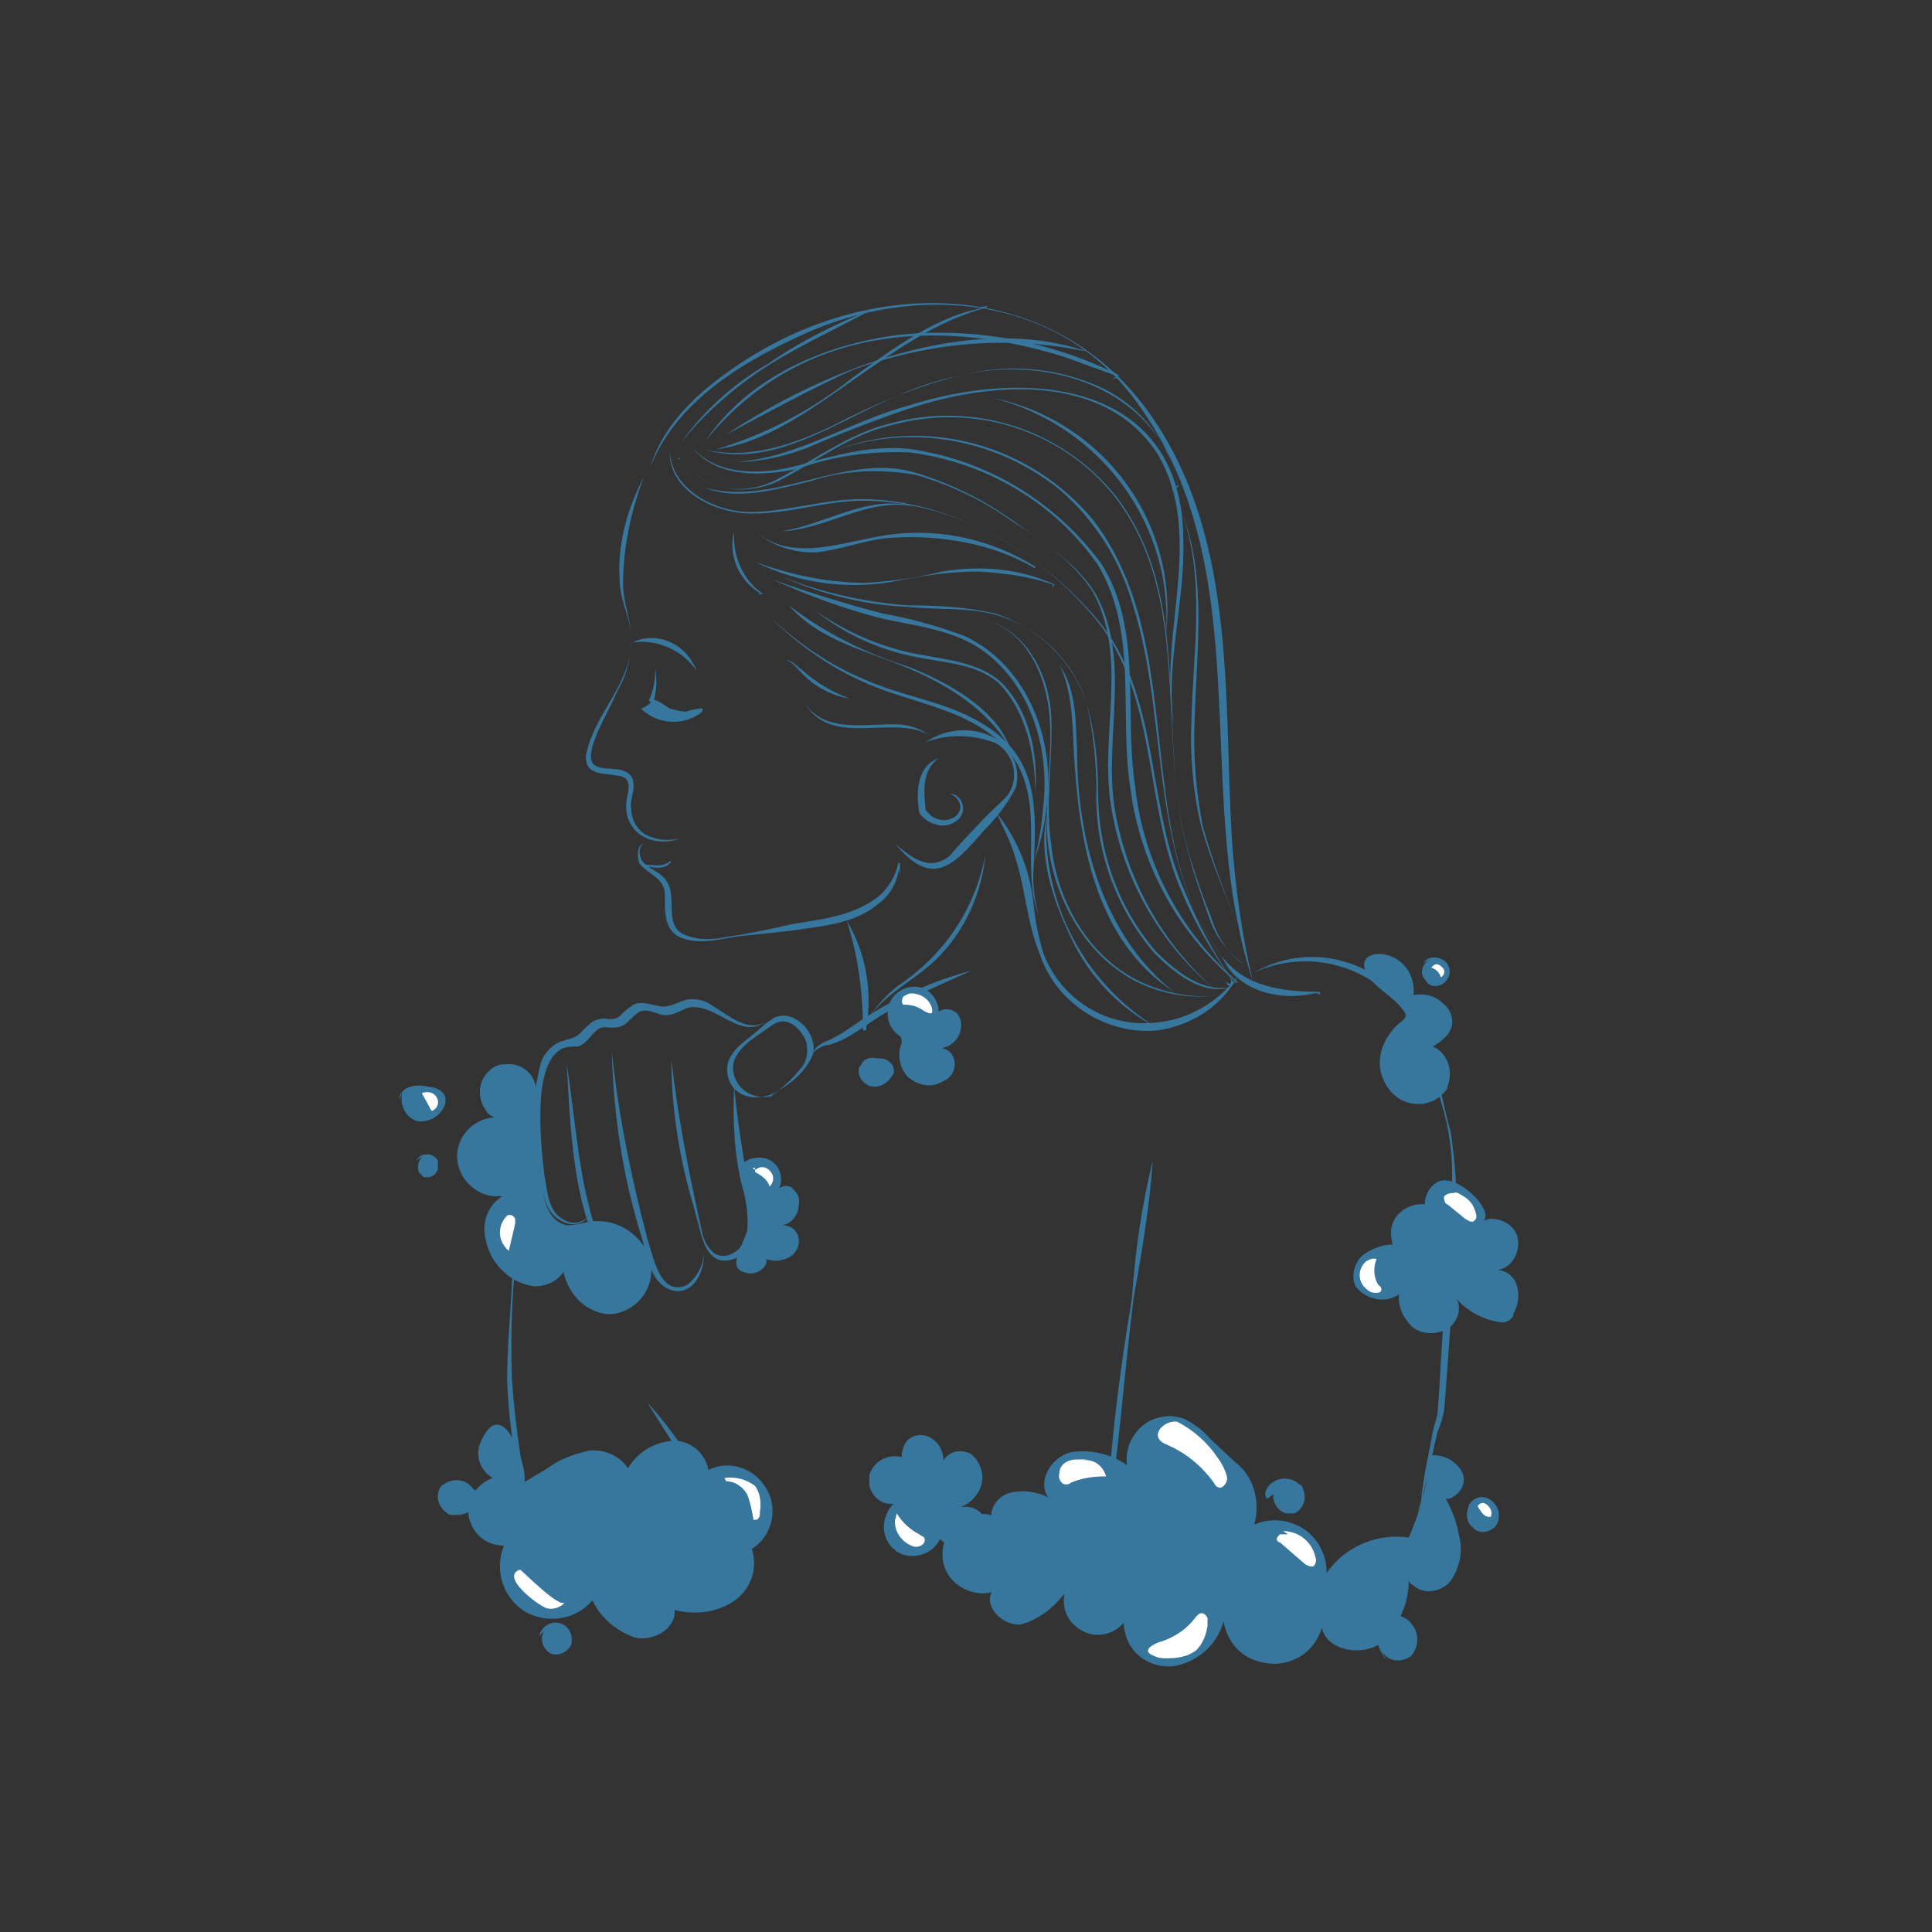 <?xml version="1.0" encoding="utf-8"?>
<!-- Generator: Adobe Illustrator 23.1.0, SVG Export Plug-In . SVG Version: 6.00 Build 0)  -->
<svg version="1.1" id="Calque_1" xmlns="http://www.w3.org/2000/svg" xmlns:xlink="http://www.w3.org/1999/xlink" x="0px" y="0px"
	 width="120px" height="120px" viewBox="0 0 120 120" style="enable-background:new 0 0 120 120;" xml:space="preserve">
<rect x="0" y="0" width="120" height="120" fill="#333333" stroke="none"/>
<style type="text/css">
	.st0{fill:#37769D;}
	.st1{fill:#FFFFFF;}
</style>
<path class="st0" d="M40,29.6c-0.8,2.1-1.3,4.4-1.3,6.7c0,1.1,0.5,2.2,0.5,3.4c0,1.2-0.3,2.3-0.9,3.3c-0.3,0.9-2.2,3.8-1.4,4.5
	c0.4,0.3,1,0.2,1.6,0.3c0.4,0.1,0.7,0.3,0.8,0.6c0.2,0.7-0.2,1.2-0.1,1.8c0,0.8,0.5,1.6,1.3,1.8c0.5,0.2,1.1,0.2,1.7,0.1l0,0
	c-0.9,0.3-1.8,0.2-2.5-0.3c-0.5-0.4-0.8-1-0.8-1.6c-0.1-0.7,0.6-1.8-0.4-2s-2.2,0-2.1-1.3c0.5-2.6,2.9-4.5,2.8-7.2
	c0-1.2-0.6-2.2-0.7-3.4C38.3,34,38.9,31.7,40,29.6z"/>
<path class="st0" d="M40,52.4c-0.4,0.2-0.3,0.8-0.1,1.1c0.4,0.5,1.3,0.7,1.6,1.4c0.5,1-0.2,2.5,0.9,3.1c0.8,0.4,1.8,0.4,2.7,0.2
	c1.4-0.2,2.8-0.5,4.1-0.8c1.8-0.3,3.7-0.5,5.2-1.6c0.7-0.5,1.2-1.3,1.4-2.2h0.1v0.8l0,0l-0.1-0.8h0.1c-0.1,1-0.5,1.9-1.3,2.5
	c-1.5,1.3-3.5,1.4-5.4,1.7c-0.9,0.1-1.8,0.2-2.8,0.3c-1.4,0.1-2.8,0.7-4.2,0.1c-1-0.5-0.9-1.7-0.9-2.6c0-1.1-1.1-1.3-1.6-2
	C39.6,53.3,39.5,52.5,40,52.4L40,52.4L40,52.4z"/>
<path class="st0" d="M52.6,57.2c1.2,2,1.6,4.4,1.2,6.7h-0.2c0.1-0.3,0.1-0.7,0.2-1c0,0.3,0,0.7,0,1.1h-0.2
	C53.6,61.6,53.3,59.4,52.6,57.2L52.6,57.2z"/>
<path class="st0" d="M60.3,60.3c-1.7,0.8-3.5,1.5-5.1,2.5c-1.3,0.7-2.3,1.7-3.7,2.1c-0.3,0-0.7,0.2-0.9,0.4c-0.1,0.1-0.1,0.2,0,0.3
	c-0.1-0.1-0.1-0.3,0-0.4c0.2-0.3,0.6-0.5,0.9-0.6c0.4-0.2,0.8-0.4,1.2-0.7l1.2-0.8C55.8,61.9,58,60.9,60.3,60.3z"/>
<path class="st0" d="M57.5,46.1c1.3-0.9,3-1,4.4-0.2c1,0.7,1.5,1.8,1.2,3c-0.5,1-1.2,1.9-2,2.7c-1.9,2.2-3.2,3.6-5.5,0.8l0,0
	c0.8,0.7,1.8,1.5,2.8,1.1c0.3-0.1,0.6-0.3,0.8-0.6c1-1.1,2-2.2,3.1-3.2c0.9-0.8,0.9-2.2,0.1-3.1c-0.2-0.2-0.4-0.4-0.7-0.5
	C60.3,45.6,58.8,45.6,57.5,46.1L57.5,46.1L57.5,46.1z"/>
<path class="st0" d="M58.3,47.1c-1.1,0.8-0.9,2.1-0.8,3.3v-0.1c0.4,0.6,1.1,0.8,1.7,0.5c0.4-0.2,0.6-0.7,0.3-1.1
	c-0.1-0.2-0.3-0.3-0.5-0.4c0.4,0,0.7,0.3,0.8,0.7c0.2,0.9-0.9,1.5-1.7,1.2c-0.4-0.1-0.8-0.4-1-0.7C56.9,49.3,56.9,47.6,58.3,47.1
	L58.3,47.1z"/>
<path class="st0" d="M61.9,50.5c1.3,1.6,2.1,3.6,2.3,5.7c0.1,1,0.3,2,0.6,3c1.1,2.9,4,4.7,7.1,4.3c2-0.2,3.8-1.3,5-2.9
	c-1,1.9-2.9,3.1-5,3.4c-3.2,0.3-6.3-1.7-7.3-4.7c-0.8-1.9-0.9-4-1.5-5.9C62.8,52.3,62.3,51.4,61.9,50.5L61.9,50.5L61.9,50.5z"/>
<path class="st0" d="M40.4,29c0.9-3,3.5-5.1,6-6.7c8-5.1,18.8-5,24.8,3.1C76.8,33,76,43,76.5,51.9c0.2,3,0.6,6,1.3,9
	c-0.5-1.5-0.8-2.9-1.1-4.5c-1.8-10.3,0.6-21.9-5.8-31c-4.6-6.8-13.2-7.9-20.4-4.9C46.6,22.2,42.1,24.7,40.4,29L40.4,29z"/>
<path class="st0" d="M50,43.7c1.3,1.9,3.9,1.2,5.8,1.3c0.7,0,1.4,0.3,2,0.7C55.5,44.3,51.7,46.5,50,43.7L50,43.7z"/>
<path class="st0" d="M39.3,39.9c1.4-0.7,3.1,0,3.8,1.4c0.1,0.1,0.1,0.3,0.2,0.4C42.4,40.4,40.9,39.7,39.3,39.9z"/>
<path class="st0" d="M40.7,41.5c0.1,0.7,0.1,1.4-0.1,2v-0.1c0.8,0.8,2,1,3,0.7v0.1l-0.8,0.1l0.7-0.2v0.1c-1.1,0.5-2.4,0.2-3.2-0.7
	C40.6,42.9,40.7,42.2,40.7,41.5L40.7,41.5z"/>
<path class="st0" d="M39.8,44c1,1,2.6,1.1,3.7,0.3c0.1-0.1,0.2-0.2,0.1-0.3c-0.3,0-0.7,0.1-1,0.2c-0.3,0-0.7-0.1-1-0.2
	c-0.2-0.1-0.7-0.5-0.9-0.5S40.1,44,39.8,44z"/>
<path class="st0" d="M39.9,53.7c0.6,0,1.2,0.2,1.7-0.2h0.1l-0.2,0.2l0.1-0.2h0.1C41.3,54.1,40.4,53.9,39.9,53.7L39.9,53.7z"/>
<path class="st0" d="M48.4,67.7c-1.1,0.8-2.9,0.6-3.2-0.9s1.3-2.2,2.1-3c0.2-0.2,0.5-0.4,0.8-0.6c1.4-0.6,2.9,1.3,2.3,2.5
	C50,66.5,49.3,67.2,48.4,67.7L48.4,67.7z M48.4,67.7c0.5-0.4,0.9-0.8,1.3-1.3c0.4-0.4,0.5-1,0.4-1.6c-0.2-0.7-1-1.6-1.8-1.3
	c-0.3,0.1-0.5,0.3-0.8,0.5c-0.9,0.6-2.3,1.5-1.9,2.8c0.3,1,1.3,1.5,2.3,1.3C48.1,67.9,48.3,67.8,48.4,67.7L48.4,67.7z"/>
<path class="st0" d="M47.5,63.5c-1.6,1.1-3.1-1.3-4.8-0.9c-0.5,0.2-1.1,0.6-1.7,0.4c-0.6-0.2-1.1-0.4-1.5,0
	c-0.4,0.3-0.6,0.7-1.1,0.8c-0.5,0.1-0.9-0.1-1.2,0.1c-0.5,0.3-0.7,0.9-1.3,1.1C35.5,65,35.3,65,35,65.1c-2,0.8-1.4,6-1.2,7.8
	c0.2,1,0.2,2.4,1.3,2.9c0.5,0.3,1.2,0.1,1.5-0.3c-0.3,0.5-1,0.7-1.6,0.4c-1.2-0.5-1.3-1.9-1.5-3c-0.5-2.3-0.5-4.7,0.1-6.9
	c0.2-0.6,0.7-1.1,1.2-1.3c0.6-0.2,1-0.2,1.4-0.7c0.2-0.2,0.4-0.4,0.7-0.6c0.3-0.1,0.6-0.2,0.9-0.1c0.2,0,0.5,0,0.7-0.2
	c0.2-0.2,0.4-0.4,0.7-0.6c0.5-0.4,1.2-0.1,1.8,0c0.5,0.1,1-0.2,1.6-0.4c0.6-0.1,1.2,0,1.7,0.4C45.3,63.1,46.4,64.1,47.5,63.5
	L47.5,63.5z"/>
<path class="st0" d="M35.2,66.1c0.4,2.5,0.6,5.1,1.1,7.6c0.4,1.7,1,5.3,3.4,4.8c0.3-0.1,0.5-0.3,0.7-0.6c-0.1,0.3-0.3,0.6-0.6,0.7
	C35.5,79.8,35.4,68.8,35.2,66.1z"/>
<path class="st0" d="M38,65.3c0.4,3.9,1.2,7.8,2.2,11.6c0.4,1.2,0.8,3.7,2.5,2.9c0.6-0.5,1-1.2,1-2c0.1,1.2-0.7,2.8-2.1,2.3
	c-1.2-0.5-1.4-2-1.7-3.1C38.7,73.2,38.1,69.3,38,65.3z"/>
<path class="st0" d="M41.7,65.8c0.4,3.6,1.1,7.1,1.9,10.7c0.1,0.5,0.3,0.9,0.7,1.3c0.8,0.6,1.9-0.2,2.1-1.1c0.1-1,0-2-0.3-3
	c-0.5-2-0.6-4.1-0.5-6.2c0.2,2,0.5,4.1,0.9,6.1c0.3,1,0.4,2.1,0.3,3.2c-0.2,0.8-0.9,1.5-1.8,1.5c-0.9,0-1.3-1-1.5-1.8L43.1,75
	C42.2,72,41.7,68.9,41.7,65.8L41.7,65.8z"/>
<path class="st0" d="M33.3,71.1c-0.8,0.6-0.9,1.7-0.9,2.7s-0.1,2-0.2,3c-0.4,3-0.5,5.9-0.4,8.9c0.2,3,0.7,5.9,1.2,8.8l0,0
	c-0.9-2.9-1.4-5.8-1.5-8.8c0-2,0.2-4,0.3-6s0.1-4,0.3-6C32.2,72.7,32.4,71.5,33.3,71.1L33.3,71.1L33.3,71.1z"/>
<path class="st0" d="M40.2,87.1c1.9,2.1,3.5,4.6,4.7,7.2C43.2,91.9,41.7,89.5,40.2,87.1z"/>
<path class="st0" d="M75.9,59.4c1.4,1.9,3.8,2.2,6,2.2c0,0,0.1,0,0.1,0.1c0,0.1-0.1,0.1-0.1,0s0.1,0,0,0c0,0-0.2,0-0.3,0
	C79.6,62.2,76.8,61.6,75.9,59.4L75.9,59.4z"/>
<path class="st0" d="M77.9,60.4c3.3-1.9,7.5-0.9,9.7,2.3c1.5,2.3,1.8,5.1,2.5,7.6c0.4,2.6,0.5,5.3,0.2,8c-0.1,2.6-0.3,5.4-0.5,8
	l-0.1,1.3c-0.1,0.4-0.2,0.9-0.4,1.3c-0.2,0.8-0.7,3.1-0.9,3.9c0,0.5-0.2,0.9-0.5,1.2l0,0c0.3-0.3,0.4-0.8,0.4-1.2l0.2-1.3l0.5-2.6
	c0.1-0.5,0.3-0.9,0.3-1.3l0.1-1.3c0.2-4.4,0.7-8.9,0.8-13.3c0-1.8-0.3-3.5-0.9-5.2c-0.4-1.7-1.1-3.4-2-4.9
	C85.1,59.9,81.2,58.9,77.9,60.4L77.9,60.4z"/>
<path class="st0" d="M53.9,63.3c0.6-0.9,1.3-1.7,2.2-2.3c2.7-1.9,4.5-4.7,5.1-7.9L61,53.3l0.2-0.2c-0.2,2.2-1.1,4.3-2.5,5.9
	C57.3,60.7,55.1,61.5,53.9,63.3L53.9,63.3z"/>
<path class="st0" d="M71.6,72.1c-0.2,2.9-0.7,5.8-1.2,8.6c-0.6,4.8-0.9,9.6-1.7,14.4l0,0c0.2-4.8,0.8-9.7,1.6-14.4
	C70.5,77.8,70.9,74.9,71.6,72.1L71.6,72.1z"/>
<path class="st0" d="M41.6,28c0.1,2.4,2.8,3.8,5,3.8s4.6-0.8,6.9-0.8c5.7,0,11.5,3.5,15,7.9c3.6,4.8,2.7,11.2,5.1,16.5
	c0.8,1.9,1.7,3.7,2.9,5.4c0.1,0.1,0.1,0.3-0.1,0.4c-0.2,0.1-0.3-0.3-0.1-0.3l0,0c-0.2,0,0,0.3,0.1,0.2c0.1-0.1,0.1-0.2,0-0.4
	c-1.2-1.7-2.2-3.4-3-5.3c-2.3-5.3-1.5-11.7-5-16.5c-3.5-4.5-9-7.8-14.8-7.8c-2.3,0-4.5,0.8-6.9,0.8S41.5,30.4,41.6,28L41.6,28z"/>
<path class="st0" d="M46.5,32.6c2.4,2.6,5.8,1,8.8,0.6c3.1-0.4,6.3,0.3,9,2h0.1h-0.1l-0.6,0.3l0,0l0.6-0.3v0.1
	c-1.4-0.8-2.8-1.3-4.3-1.6c-1.5-0.3-3.1-0.4-4.6-0.3c-1.6,0.1-3,0.7-4.6,0.9C49.2,34.4,47.6,33.8,46.5,32.6L46.5,32.6z"/>
<path class="st0" d="M46.9,34.9c2.2,0.8,4.5,1.3,6.9,1.3c1.6-0.1,3.1-0.3,4.7-0.7c2.4-0.4,4.8-0.2,7,0.8c-0.1,0.2-0.3,0.3-0.5,0.3
	l0,0c0.2,0,0.4-0.1,0.4-0.3c-1.5-0.5-3-0.7-4.6-0.8c-1.6,0-3.1,0.2-4.7,0.5C53,36.7,49.7,36.3,46.9,34.9L46.9,34.9z"/>
<path class="st0" d="M47.8,38.3c1.7,1.6,3.7,3,5.9,3.9c2.2,1,4.6,1.3,6.7,2.4c4.1,2.1,4,5.2,3.8,9.3c-0.1,1.2,0.1,2.4,0.5,3.5
	c-0.2-0.6-0.4-1.1-0.5-1.7c-0.5-2.9,0.5-6.1-1.3-8.7c-2.2-3-6.2-3.2-9.4-4.7C51.5,41.4,49.5,40,47.8,38.3z"/>
<path class="st0" d="M49,37.6c2.2,1.7,4.8,3,7.4,3.8c2.5,1,5.5,2.6,6.4,5.2h-0.4l0,0h0.4c-1.3-2.4-3.8-4-6.4-5.1S50.9,39.8,49,37.6
	L49,37.6z"/>
<path class="st0" d="M48,36c2.2,0.8,4.5,1.5,6.8,2.1c1.7,0.3,3.5,0.8,5.1,1.4c3.9,1.8,5.7,6.5,5.1,10.6c-0.1,1.2-0.4,2.3-0.8,3.5
	c0.3-1.1,0.5-2.3,0.6-3.5c0.4-3.5-0.7-7.3-3.5-9.5c-1.9-1.5-4.4-1.7-6.6-2.2C52.4,37.8,50.2,37,48,36z"/>
<path class="st0" d="M48.5,35.8c2.5,1,5.2,1.6,7.9,1.8c1.8,0,3.6,0.1,5.4,0.5c2.7,0.9,4.8,2.9,5.7,5.6c0.5,1.8,0.7,3.6,0.7,5.4
	c0,3.7,1.2,7.2,3.6,10c1.2,1.2,2.9,2.6,4.7,2.2c-1.8,0.6-3.6-0.9-4.8-2.1c-2.4-2.8-3.7-6.4-3.6-10.1c0-1.8-0.2-3.6-0.6-5.4
	c-0.8-2.6-2.9-4.7-5.6-5.5c-1.8-0.5-3.6-0.3-5.4-0.5C53.7,37.6,51,36.9,48.5,35.8L48.5,35.8z"/>
<path class="st0" d="M48.8,41c0.4,0,0.7,0.4,1,0.6c0.9,0.8,1.9,1.4,3,1.8c-1.2-0.2-2.3-0.8-3.1-1.7C49.4,41.4,49.2,41.1,48.8,41
	L48.8,41z"/>
<path class="st0" d="M61.1,38.5c2.7,0.6,4.1,3.5,4.2,6.1s-0.4,5.3,0,7.9c0.4,3.9,2.8,7.7,6.6,8.9c1.2,0.4,2.6,0.6,3.9,0.4
	c-1.3,0.2-2.6,0.1-3.9-0.3c-3.9-1.2-6.3-5.1-6.8-9c-0.3-2.6,0.3-5.3,0.1-7.9C65,41.9,63.7,39.1,61.1,38.5L61.1,38.5z"/>
<path class="st0" d="M65,50.7C64.7,56,67.3,61,71.8,63.8l0,0c-2.3-1.2-4.2-3.2-5.3-5.6C65.4,55.9,64.5,53.2,65,50.7L65,50.7z"/>
<path class="st0" d="M43,27.8c1.6,1.8,4.4,1.7,6.6,1.1c2.2-0.6,4.6-1.3,7-1c4.7,0.7,8.9,3.2,11.8,7.1c2.6,4.1,1.4,9.2,2.1,13.8
	c0.5,4.7,2.8,9.1,6.4,12.2l0,0c-0.2,0.1-0.5,0.1-0.8,0l0,0c0.2,0.1,0.5,0.1,0.7,0l0,0c-3.7-3.1-6-7.4-6.6-12.1
	c-0.7-4.6,0.5-9.6-2-13.8c-2.7-3.9-7-6.4-11.7-7c-2.3-0.1-4.7,0.2-6.9,1C47.4,29.6,44.5,29.7,43,27.8L43,27.8z"/>
<path class="st0" d="M77.4,60c-1.1-0.7-1.8-1.8-2.2-3.1c-0.5-1.2-0.9-2.4-1.3-3.7c-2.2-7.3,0.3-16-4.7-22.4
	c-3.3-4.1-8.7-5.8-13.8-4.4c-2.6,0.6-4.6,2.2-6.9,3.4c-1.9,1-5,0.9-5.9-1.4c-0.1-0.2-0.5-0.4-0.5,0c0,0.1,0.1,0.2,0.1,0.1
	c0.1-0.1-0.1,0-0.1,0c0,0,0-0.1,0-0.1c0-0.4,0.4-0.2,0.5,0c0.9,2.3,3.9,2.4,5.8,1.3c2.3-1.2,4.4-2.8,6.9-3.4
	c5.1-1.4,10.6,0.3,14,4.5c5,6.5,2.4,15.1,4.6,22.5c0.3,1.2,0.8,2.5,1.2,3.7C75.5,58.2,76.3,59.2,77.4,60z"/>
<path class="st0" d="M42.3,27.5c1.4-2,3.3-3.7,5.4-4.9c2-1.4,4.2-2.5,6.5-3.4l0,0c-2.2,1.2-4.4,2.2-6.5,3.5
	C45.7,24,43.8,25.6,42.3,27.5L42.3,27.5z"/>
<path class="st0" d="M43.8,27.4c2.7-4,7.4-6,12-6.6c4.7-0.5,9.5,0.4,13.7,2.5h0.1h-0.1L69,23.6l0,0l0.5-0.2l0,0
	c-1.1-0.4-2.2-0.8-3.3-1.2C58,19.6,49.5,20.4,43.8,27.4L43.8,27.4z"/>
<path class="st0" d="M44.5,27.9c3-0.9,5.9-2.4,8.4-4.4c2.5-1.8,5.4-4,8.4-4.4h-0.5l0,0l0.5-0.1v0.1c-3.1,0.8-5.7,2.7-8.3,4.5
	S47.6,27.5,44.5,27.9L44.5,27.9z"/>
<path class="st0" d="M45.1,27c6.1-4.1,15.2-7.6,22.3-5.2l-0.6-0.5l0,0c0,0,0.7,0.5,0.7,0.5h-0.2c-4.8-1-9.8-0.5-14.4,1.2
	C50.3,24.2,47.7,25.6,45.1,27L45.1,27z"/>
<path class="st0" d="M45.6,28.7c3.8-0.2,7.1-2.5,10.8-3.5c7.5-2.4,17.1-1.5,17.1,8.4c0.1,3.8-1.1,7.6-0.6,11.3c-1-5.5,2-11.6-1-16.7
	c-3.3-5.1-10.4-4.5-15.5-2.8c-1.8,0.6-3.6,1.3-5.3,2C49.4,28.2,47.5,28.7,45.6,28.7L45.6,28.7z"/>
<path class="st0" d="M73.4,31.8c1.6,4.1,0.9,8.7,0.8,13c-0.1,2.2,0.1,4.4,0.5,6.5c0.6,2.1,1.3,4.1,2.2,6.1c-0.9-2-1.7-4-2.3-6.1
	c-0.5-2.1-0.7-4.4-0.6-6.5C74.1,40.4,74.9,36,73.4,31.8L73.4,31.8z"/>
<path class="st0" d="M43.7,27.9c2.8,0.7,5.6-0.3,8.1-1.5c2.5-1.3,5.1-2.4,7.9-3.1c2.8-0.7,5.7-0.5,8.3,0.6c2.7,1.1,4.6,3.5,5.2,6.3
	l0,0l0,0l-0.5,0.3l0,0l0.5-0.4c-0.2-0.7-0.4-1.3-0.7-2c-2.4-4.5-8.1-5.9-12.8-4.8c-1.4,0.3-2.7,0.7-4,1.3
	C51.9,26.2,47.9,29.2,43.7,27.9L43.7,27.9z"/>
<path class="st0" d="M43.8,30.3c4.4,1.2,8.8-2.3,13.2-0.9c2.2,0.7,4.2,1.7,6,3c1.8,1.3,3.8,2.5,5,4.4c2.3,4,0.6,8.8,1.2,13.2
	c0.7,4.5,2.9,8.5,6.3,11.5l-0.6,0.4l0,0l0.6-0.4l0,0c-3.5-2.9-5.8-7-6.5-11.5c-0.7-4.4,1.1-9.1-1.1-13.2c-1.2-1.9-3.1-3.2-5-4.4
	c-1.8-1.3-3.9-2.3-6-2.9c-2.2-0.4-4.5-0.3-6.6,0.4C48.2,30.4,45.8,31.1,43.8,30.3L43.8,30.3z"/>
<path class="st0" d="M51.8,28c5.7-2.2,12.2-0.4,16.1,4.3c3.7,4.8,3.7,11.2,4.5,17c0.5,3.9,1.5,7.9,4.1,10.9
	c-5.3-6.3-3.8-15.2-6.1-22.5c-0.8-2.9-2.4-5.4-4.6-7.3C61.8,27.2,56.5,26.3,51.8,28z"/>
<path class="st0" d="M50.6,37.9c2,1.4,4.3,2.4,6.8,2.8c1.6,0.3,3.4,0.5,4.7,1.6c1.8,1.7,2.4,4.5,2.2,6.9c0-2.4-0.6-5.1-2.3-6.8
	c-1.3-1.1-3-1.2-4.6-1.5C54.9,40.5,52.6,39.5,50.6,37.9z"/>
<path class="st0" d="M48.5,33c2.8-0.4,5.5-2.4,8.4-1.5C54,30.8,51.4,32.9,48.5,33z"/>
<path class="st0" d="M65.8,41.3c1.1,1.6,1,3.6,1.1,5.4c0,5.4,1.6,11.4,6,14.9l0,0c-4.9-3.2-5.9-9.4-6.2-14.9
	C66.6,44.8,66.6,42.9,65.8,41.3z"/>
<path class="st0" d="M72.4,39.6c0.6-6.9-4-13.2-10.8-14.9C68.6,26.1,73.3,32.6,72.4,39.6z"/>
<path class="st0" d="M45.6,33c-0.1,1.5,0.5,3,1.8,3.9c-0.4,0-0.5,0.1-0.1-0.1v0.1C45.9,36.1,45.2,34.5,45.6,33z"/>
<path class="st0" d="M30.4,66.5c-0.7,0.6-0.8,1.7-0.2,2.5c0.1,0.2,0.3,0.3,0.5,0.4c-1.4,0.1-2.4,1.3-2.3,2.6s1.3,2.4,2.6,2.3
	c0.1,0,0.2,0,0.2,0c-0.8,0.5-1.2,1.4-1.1,2.3c0.1,0.9,0.5,1.8,1.2,2.4c0.5,0.5,1.2,0.8,1.9,0.9c0.7,0,1.4-0.3,1.8-0.9
	c0.2,0.9,0.7,1.7,1.5,2.2c0.5,0.3,1.1,0.5,1.7,0.4c1.5-0.3,2.5-1.7,2.2-3.2c0-0.1-0.1-0.3-0.1-0.4c-0.6-1.5-2.2-2.4-3.8-2.1
	c-0.4,0.1-0.8,0.2-1.3,0.2c-1-0.2-1.4-1.3-1.5-2.3c-0.3-2,0-4.2-0.4-6.2c-0.1-0.9-0.9-1.6-1.9-1.5C31,66.1,30.7,66.2,30.4,66.5z"/>
<path class="st0" d="M29.8,89.7c-0.3,0.8,0.1,1.7,0.8,2.1c-1.1,0.4-1.8,1.6-1.4,2.7c0.3,0.9,1.1,1.5,2.1,1.5
	c-0.6,1.5-0.1,3.2,1.3,4.1c1.4,0.8,3.2,0.5,4.2-0.7c0.5,1.1,1.5,1.9,2.6,2.3c1.1,0.3,2.6-0.5,2.5-1.7c1.2,0.3,2.5,0.2,3.6-0.5
	c1.1-0.7,1.6-2,1.2-3.3c1.3-0.8,1.7-2.6,0.8-3.9c-0.8-1.2-2.3-1.6-3.5-1c-0.2-1.1-1.2-1.9-2.3-1.8c-1.1,0.1-2.1,0.7-2.7,1.7
	c-0.5-0.8-1.5-1.2-2.4-1.1c-0.9,0.2-1.8,0.5-2.6,1.1l-1.5,0.9C33,91.9,31.3,86,29.8,89.7z"/>
<path class="st0" d="M58.3,63.1c0.1-0.9-0.5-1.7-1.3-1.8c-0.7-0.1-1.4,0.3-1.7,0.9c-0.3,0.7-0.2,1.5,0.4,2c0.1,0.1,0.3,0.2,0.3,0.4
	c0,0.1,0,0.1,0,0.2c-0.3,0.7-0.1,1.6,0.4,2.1c0.6,0.5,1.4,0.7,2.1,0.3c0.5-0.2,0.8-0.6,0.8-1.1c0-0.5-0.3-0.9-0.8-1
	c0.5-0.1,0.9-0.4,1.1-0.9c0.2-0.5,0.1-1-0.2-1.3c-0.4-0.3-0.9-0.3-1.3,0.1"/>
<path class="st0" d="M86.4,59.4c1,0.4,1.5,1.4,1.4,2.4c0.6-0.1,1.3,0,1.8,0.5c0.4,0.3,0.6,0.7,0.6,1.2c0,0.7-0.7,1.2-1.2,1.5
	c0.9,0.4,1.3,1.5,0.9,2.5c0,0,0,0.1,0,0.1c-0.6,0.9-1.7,1.2-2.7,0.8C86.3,68,85.7,67,85.7,66c0-1,0.6-2,1.4-2.6
	c0.1-0.1,0.2-0.2,0.2-0.3c0-0.1,0-0.2-0.1-0.3c-0.6-0.9-1.8-1.4-2.3-2.3C84.3,59.4,85.4,59,86.4,59.4z"/>
<path class="st0" d="M62.5,92.8c0.8-0.3,1.8-0.2,2.6,0.2c-0.7-1,0.2-2.5,1.4-2.8C67.7,90,69,90.3,70,91c-0.2-1.4,0.8-2.8,2.2-3
	c0.5-0.1,0.9,0,1.3,0.1c0.6,0.3,1.2,0.7,1.6,1.2l1.6,1.5c1.2,0.9,1.6,2.5,1.2,3.9c1.6-0.7,3.5,0,4.2,1.6c0.2,0.4,0.3,0.9,0.3,1.4
	c1.1-1.6,3.1-2.5,5.1-2.2c0.7-1.6,1.2-3.4,1.3-5.1c0.8-0.1,1.6,0.3,2,1c0.3,0.6,0,1.3-0.6,1.6c-0.1,0.1-0.3,0.1-0.4,0.1
	c0.4,0.7,0.7,1.5,0.8,2.2c0.3,1,0.1,2-0.5,2.9c-0.6,0.7-1.7,0.9-2.4,0.2c-0.1,0-0.1-0.1-0.2-0.2c0,1.5-0.7,2.9-1.8,3.9
	c-1.2,0.8-3.3,0.4-3.6-1c-0.5,1.7-2.2,2.6-3.9,2.1c-1.2-0.3-2-1.3-2.2-2.5c-0.4,1.5-1.7,2.6-3.2,2.8c-1.6,0.1-2.9-1-3-2.6
	c0,0,0,0,0-0.1c-0.8,0.9-2.1,1-3,0.2c-0.6-0.5-0.8-1.2-0.7-2c-0.7,0.9-1.6,1.6-2.7,1.9c-1.1,0.1-2.3-1.1-1.8-2
	c-1.3,0.3-2.7-0.5-3-1.8s0.5-2.7,1.8-3c0.5-0.1,1-0.1,1.4,0.1c0.3,0.1,0.4,0.3,0.2,0.6C61.1,94.2,61.8,93.1,62.5,92.8z"/>
<path class="st0" d="M25,67.8c-0.2,0.7,0.1,1.5,0.8,1.8c0.7,0.2,1.5-0.2,1.8-0.9c0.1-0.2,0.1-0.5,0-0.7c-0.2-0.3-0.6-0.5-1-0.5
	c-0.4-0.1-0.8-0.1-1.1,0c-0.4,0.1-0.7,0.4-0.7,0.8"/>
<path class="st0" d="M26.3,71.8C26,72,25.9,72.4,26,72.8c0.1,0.1,0.2,0.2,0.3,0.3c0.4,0.1,0.8-0.1,0.9-0.5c0-0.2,0-0.3,0-0.5
	c-0.2-0.4-0.7-0.5-1.1-0.3c-0.1,0.1-0.2,0.2-0.3,0.3"/>
<path class="st0" d="M88.8,59.6c-0.4,0.2-0.6,0.7-0.4,1.1c0.1,0.1,0.2,0.3,0.3,0.4c0.4,0.3,1,0.1,1.2-0.3c0.3-0.4,0.1-1-0.3-1.2
	c-0.4-0.2-0.9-0.2-1.2,0.2"/>
<path class="st0" d="M29.4,92.5c-0.4-0.6-1.1-0.7-1.7-0.4c-0.1,0.1-0.2,0.1-0.3,0.2c-0.4,0.6-0.2,1.3,0.4,1.7
	c0.1,0.1,0.2,0.1,0.3,0.1c0.3,0,0.6,0,0.8-0.1c0.4-0.1,0.7-0.4,0.8-0.8C29.9,93,29.7,92.6,29.4,92.5c-0.1-0.1-0.1-0.1-0.1-0.1"/>
<path class="st0" d="M91.4,93.3c-0.4,0.5-0.4,1.2,0.1,1.6c0.4,0.4,1,0.3,1.4-0.1c0-0.1,0.1-0.1,0.1-0.2c0.1-0.2,0.1-0.3,0.1-0.5
	c0-0.5-0.4-1-0.9-1.1c-0.4-0.1-0.9,0.2-1,0.6c0,0,0,0.1,0,0.1"/>
<path class="st0" d="M54.6,65.8c-0.4-0.2-0.9-0.1-1.1,0.3c0,0,0,0.1-0.1,0.1c-0.2,0.5,0.1,1,0.5,1.2c0.4,0.2,0.9,0.1,1.3-0.3
	c0.1-0.1,0.2-0.3,0.3-0.4c0.1-0.4-0.1-0.7-0.5-0.9c-0.3-0.1-0.7-0.1-1,0.1"/>
<path class="st0" d="M33.8,101.3c-0.3,0.5-0.1,1.1,0.4,1.4c0,0,0,0,0,0c0.5,0.2,1.1-0.1,1.3-0.6c0,0,0,0,0-0.1
	c0.1-0.6-0.3-1.1-0.8-1.2c-0.6-0.1-1.1,0.3-1.2,0.8"/>
<path class="st0" d="M79.1,92.8c-0.1,0.5,0.3,1.1,0.8,1.2c0.2,0,0.4,0,0.5,0c0.6-0.3,0.8-1,0.5-1.6c0-0.1-0.1-0.2-0.2-0.2
	c-0.5-0.5-1.4-0.5-1.9,0.1c0,0,0,0,0,0c-0.2,0.2-0.3,0.6-0.1,0.8"/>
<path class="st0" d="M85.8,102.5c0.3,0.6,1,0.8,1.6,0.5c0.1,0,0.1-0.1,0.2-0.1c0.5-0.5,0.6-1.4,0.1-2c-0.4-0.6-1.2-0.7-1.8-0.4
	c-0.4,0.3-0.5,0.8-0.4,1.3c0.1,0.5,0.3,0.9,0.6,1.3"/>
<path class="st0" d="M54,92.3c0.2,0.7,0.8,1.2,1.5,1.1c-0.8,0.8-0.8,2.1,0,2.8c0,0,0.1,0,0.1,0.1c0.8,0.6,2,0.4,2.6-0.4
	c0.1-0.1,0.1-0.2,0.2-0.3c0.5,0.5,1.2,0.7,1.8,0.5c0.6-0.2,1-0.9,1-1.6c-0.1-0.6-0.8-1-1.4-0.9c0,0-0.1,0-0.1,0
	c0.7-0.3,1.2-0.9,1.3-1.6c0.1-0.6-0.2-1.3-0.7-1.7c-0.6-0.3-1.3-0.2-1.7,0.4c0-0.6-0.3-1.1-0.8-1.4c-0.5-0.3-1.3-0.2-1.6,0.4
	c-0.1,0.2-0.2,0.5-0.2,0.8c-0.8-0.2-1.7,0.2-2,1.1C54,91.9,54,92.1,54,92.3z"/>
<path class="st0" d="M89.3,73.4c-0.5,0.3-0.8,0.8-0.8,1.4c-1-0.1-2,0.6-2.1,1.6c0,0.3,0,0.6,0.1,0.9c-0.7,0-1.4,0.3-1.9,0.7
	c-0.5,0.5-0.7,1.3-0.4,1.9c0.6,0.8,1.8,1.1,2.7,0.5c-0.1,0.8,0.3,1.5,0.8,2c0.6,0.5,1.4,0.5,2.1,0.2c0.7-0.4,1-1.2,0.7-1.9
	c0.6,0.7,1.5,1.2,2.5,1.4c0.4,0.1,0.8,0,1-0.4c0,0,0,0,0-0.1c0.3-0.5,0.4-1.2,0.2-1.8c-0.2-0.6-0.8-1-1.4-0.9c0.9,0,1.5-0.8,1.5-1.7
	c0-0.9-0.8-1.5-1.7-1.5c-0.2,0-0.4,0.1-0.6,0.2C93.1,75.5,90.6,72.8,89.3,73.4z"/>
<path class="st0" d="M46.6,79.1c0.5,0,1.1-0.4,1-0.9c0.5,0.2,1,0.1,1.4-0.1c0.4-0.2,0.7-0.7,0.6-1.2c-0.1-0.5-0.5-0.8-1-0.8
	c0.6-0.1,1-0.7,1-1.2c0.1-0.4,0-0.7-0.3-1c-0.2-0.3-0.6-0.3-0.9-0.1c0.3-0.7,0-1.5-0.7-1.8c-0.5-0.2-1.1-0.1-1.5,0.2
	c-0.1,0.1-0.1,0.1-0.2,0.2c0,0.1,0,0.2,0,0.3c0.3,1,0.4,2,0.5,3C46.7,76.9,44.6,78.9,46.6,79.1z"/>
<path class="st1" d="M46.9,72.8c0.4,0.2,0.8,0.5,0.9,0.9c0.3-0.3,0.3-0.7,0-1c-0.2-0.2-0.5-0.3-0.8-0.1c0,0-0.1,0.1-0.2,0
	c-0.1-0.1,0.1-0.1,0.1,0"/>
<path class="st1" d="M45.1,92c0.5,0,1,0.3,1.3,0.8c0.2,0.5,0.3,1,0.4,1.6c0.1,0,0.3,0,0.3-0.1c0.1-0.1,0.1-0.2,0.1-0.4
	c0.1-0.6,0-1.2-0.3-1.6c-0.5-0.4-1.2-0.6-1.9-0.5"/>
<path class="st1" d="M31.5,75.5c-0.6,0.6-0.6,1.5,0,2.1c0,0,0,0,0.1,0.1l0.4-1.7c0-0.1,0-0.2,0-0.3C31.9,75.5,31.7,75.4,31.5,75.5
	c-0.1,0.1-0.2,0.2-0.3,0.3"/>
<path class="st1" d="M26.2,67.9l0.5,0.9c0,0.1,0.1,0.1,0.1,0.2c0.1,0,0.2-0.1,0.3-0.2c0.2-0.3,0.1-0.6-0.1-0.8
	C26.8,67.8,26.4,67.8,26.2,67.9"/>
<path class="st1" d="M56.1,62.4c0.5,0,0.9,0.1,1.3,0.4c0.2,0.1,0.4,0.2,0.5,0.1c0-0.1,0-0.1,0-0.2c-0.1-0.6-0.7-1-1.3-1
	c-0.2,0-0.3,0.1-0.5,0.2C56,62.1,56,62.3,56.1,62.4"/>
<path class="st1" d="M72.4,89.7c1.2,0.5,2.2,1.3,3,2.4c0.1,0.2,0.2,0.3,0.4,0.3c0.2,0,0.5-0.4,0.4-0.7c-0.1-0.4-0.3-0.8-0.6-1.2
	c-0.6-0.9-1.5-1.7-2.5-2.2C72.3,88.2,71.3,89.2,72.4,89.7z"/>
<path class="st1" d="M80,95.3c-0.1,0-0.3,0-0.5,0c-0.1,0.1-0.2,0.2-0.2,0.3c0,0.1,0.1,0.2,0.2,0.2l1.5,1.3c0.1,0.1,0.3,0.2,0.5,0.2
	s0.3-0.4,0.2-0.6c-0.2-0.9-1-1.6-2-1.6"/>
<path class="st1" d="M90.3,74.1c-0.3,0-0.7,0.1-0.6,0.4c0,0.1,0.1,0.3,0.2,0.3l1.1,0.9c0.2,0.1,0.4,0.3,0.6,0.1
	c0.1-0.1,0.1-0.2,0.1-0.3c-0.1-0.5-0.3-0.9-0.8-1.2C90.7,74.2,90.5,74,90.3,74.1"/>
<path class="st1" d="M67.6,90.6c-0.4,0.1-0.8,0-1.1,0.1c-0.4,0.1-0.7,0.4-0.7,0.8c-0.1,0.3,0.1,0.7,0.4,0.7c0.1,0,0.2,0,0.3-0.1
	c0.7-0.3,1.4-0.4,2.2-0.4c-0.2-0.7-0.8-1.1-1.5-1"/>
<path class="st1" d="M55.6,94.3c-0.1,0.7,0.3,1.4,1,1.7c0.2,0.1,0.4,0.1,0.6,0c0.2-0.1,0.3-0.3,0.2-0.5c0,0,0,0,0,0
	c-0.1-0.1-0.2-0.1-0.3-0.2c-0.6-0.3-1.1-0.8-1.4-1.3c-0.1,0.3-0.1,0.6,0.1,0.8"/>
<path class="st1" d="M91.8,93.6c0.2,0.3,0.4,0.7,0.8,0.6c0.1-0.3,0-0.5-0.2-0.7c-0.2-0.2-0.4-0.2-0.6,0
	C91.8,93.5,91.8,93.5,91.8,93.6"/>
<path class="st1" d="M74.3,100.4c0.1-0.1,0.2-0.2,0.3-0.2c0.2,0,0.3,0.1,0.4,0.3c0,0.2,0,0.3,0,0.5c-0.1,0.6-0.3,1.1-0.7,1.5
	c-0.5,0.4-1.2,0.5-1.8,0.5c-0.2,0-0.5,0-0.7-0.1c-1.2-0.4,0.1-0.9,0.5-1C73.1,101.6,73.8,101.1,74.3,100.4z"/>
<path class="st1" d="M34,99.9c0.4,0.1,0.9-0.1,1.1-0.4c-0.3,0.5-2.7-2-2.8-2C31,97.9,33.5,99.8,34,99.9z"/>
<path class="st1" d="M84.9,78.3c-0.5,0.4-0.6,1.1-0.2,1.6c0.2,0.2,0.4,0.4,0.7,0.4c0.2,0,0.4,0,0.4-0.2s-0.1-0.2-0.2-0.3
	c-0.3-0.5-0.3-1.1-0.1-1.6c-0.3-0.1-0.7,0.1-0.8,0.4c0,0,0,0.1,0,0.2"/>
<path class="st1" d="M88.9,60.1c0.3,0.1,0.5,0.3,0.6,0.6c0.2-0.1,0.3-0.4,0.1-0.6s-0.4-0.3-0.6-0.1C89,60,89,60,88.9,60.1"/>
</svg>
